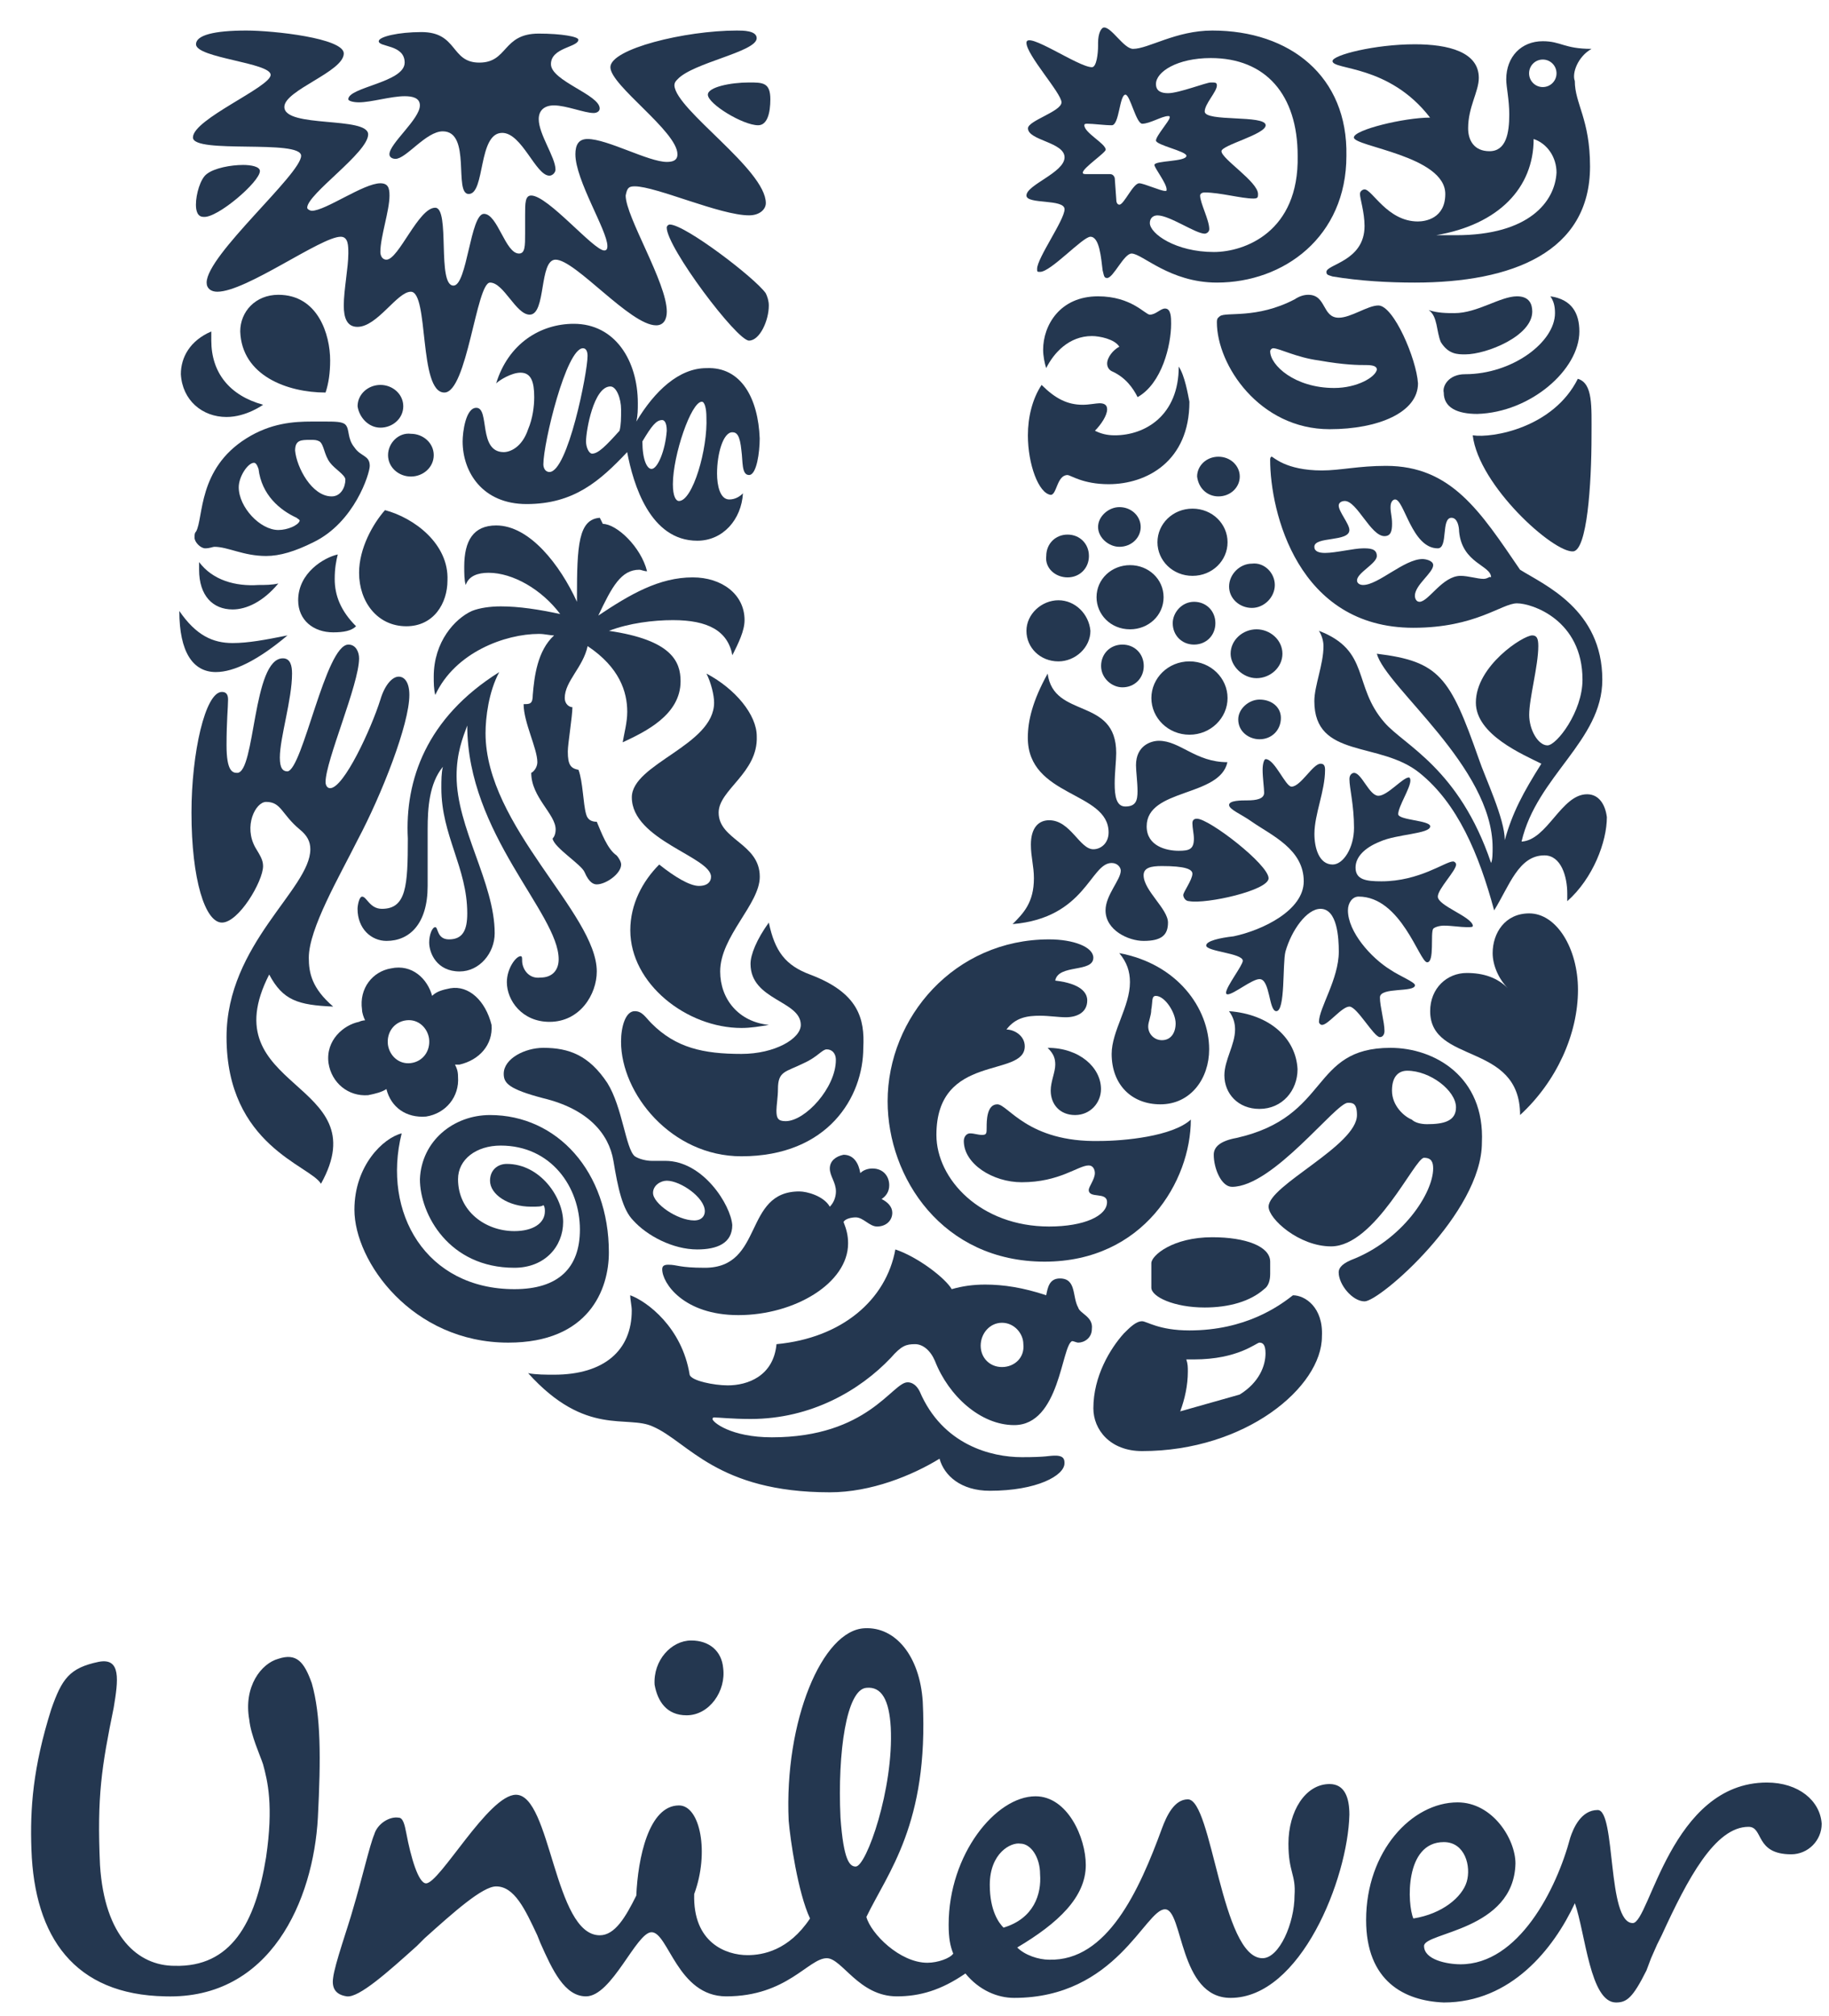 <svg width="49" height="54" viewBox="0 0 49 54" fill="none" xmlns="http://www.w3.org/2000/svg">
<path fill-rule="evenodd" clip-rule="evenodd" d="M47.335 47.745C48.192 47.745 48.764 48.236 48.804 48.849C48.804 49.299 48.437 49.667 47.988 49.667C47.008 49.667 47.253 48.931 46.845 48.931C45.947 48.931 45.212 50.322 44.518 51.836L44.396 52.081L44.233 52.45L44.11 52.777C43.743 53.513 43.58 53.636 43.294 53.636C42.6 53.636 42.477 51.795 42.192 50.977C41.62 52.204 40.477 53.636 38.681 53.636C37.62 53.595 36.599 53.063 36.599 51.427C36.599 49.586 37.824 48.276 39.049 48.276C39.987 48.276 40.6 49.258 40.6 49.913C40.559 51.713 38.151 51.754 38.151 52.122C38.151 52.49 38.763 52.613 39.13 52.613C40.681 52.613 41.702 50.608 42.069 49.218C42.151 48.972 42.355 48.481 42.804 48.481C43.294 48.481 43.049 51.509 43.743 51.509C44.192 51.509 44.763 47.745 47.335 47.745ZM23.17 43.612C23.986 43.572 24.64 44.349 24.721 45.576C24.884 48.849 23.782 50.158 23.211 51.345C23.333 51.795 24.109 52.572 24.844 52.572C25.129 52.572 25.456 52.45 25.538 52.327C25.456 52.122 25.415 51.918 25.415 51.55C25.415 49.667 26.68 48.113 27.742 48.113C28.599 48.113 29.089 49.218 29.089 49.954C29.089 50.813 28.354 51.509 27.252 52.163C27.456 52.368 27.823 52.49 28.109 52.49C29.66 52.531 30.517 50.649 31.13 48.972C31.252 48.645 31.456 48.195 31.824 48.195C32.477 48.195 32.722 52.45 33.824 52.45C34.273 52.45 34.681 51.509 34.681 50.772C34.722 50.199 34.518 50.158 34.518 49.381C34.518 48.522 34.967 47.785 35.62 47.785C36.028 47.785 36.151 48.154 36.151 48.604C36.11 50.322 34.844 53.513 32.967 53.513C31.579 53.513 31.701 51.14 31.211 51.14C30.681 51.14 29.905 53.513 27.17 53.513C26.721 53.513 26.232 53.309 25.864 52.859C25.211 53.309 24.64 53.472 24.027 53.472C23.007 53.472 22.558 52.45 22.15 52.45C21.66 52.45 21.088 53.472 19.456 53.472C18.149 53.472 17.904 51.754 17.456 51.754C17.047 51.754 16.394 53.472 15.7 53.472C15.129 53.472 14.802 52.777 14.476 52.04L14.394 51.836C14.068 51.14 13.782 50.527 13.292 50.527C12.925 50.527 12.149 51.222 11.373 51.918L11.169 52.122C10.394 52.818 9.618 53.513 9.292 53.472C9.006 53.431 8.883 53.268 8.924 52.981C8.965 52.613 9.332 51.59 9.455 51.14C9.7 50.322 9.904 49.422 10.026 49.136C10.108 48.849 10.435 48.645 10.68 48.686C10.802 48.686 10.843 48.89 10.884 49.095C11.006 49.749 11.21 50.445 11.414 50.445C11.782 50.445 13.088 48.072 13.823 48.072C14.761 48.072 14.843 51.836 16.068 51.836C16.476 51.836 16.762 51.345 17.047 50.772C17.088 49.79 17.374 48.358 18.19 48.358C18.762 48.358 19.007 49.627 18.598 50.731C18.558 52.04 19.456 52.368 20.027 52.368C20.435 52.368 21.129 52.245 21.701 51.386C21.374 50.69 21.17 49.258 21.129 48.767C21.007 46.108 22.027 43.653 23.17 43.612ZM7.455 44.431C7.945 44.267 8.149 44.513 8.353 45.085C8.598 45.944 8.598 47.09 8.516 48.686C8.394 50.895 7.251 53.554 4.434 53.472C1.985 53.431 0.924 51.877 0.842 49.545C0.801 48.44 0.883 47.336 1.373 45.781C1.659 44.963 1.863 44.676 2.638 44.513C3.25 44.39 3.169 45.004 3.046 45.74C2.72 47.336 2.597 48.113 2.679 49.954C2.801 51.877 3.699 52.654 4.679 52.654C6.189 52.695 6.843 51.509 7.128 49.749C7.332 48.358 7.169 47.704 7.047 47.254C6.965 47.008 6.72 46.476 6.679 46.067C6.516 45.167 7.006 44.553 7.455 44.431ZM27.334 49.381C27.089 49.34 26.517 49.627 26.517 50.486C26.517 51.181 26.762 51.509 26.885 51.631C27.701 51.386 27.905 50.731 27.864 50.199C27.864 49.749 27.619 49.381 27.334 49.381ZM38.681 49.34C37.62 49.34 37.702 51.018 37.865 51.386C38.641 51.263 39.171 50.813 39.294 50.404C39.416 49.995 39.253 49.34 38.681 49.34ZM23.211 45.208C22.68 45.249 22.435 46.926 22.517 48.686C22.599 49.831 22.762 49.995 22.925 49.995C23.211 49.995 23.946 47.908 23.864 46.272C23.823 45.535 23.619 45.167 23.211 45.208ZM18.517 43.94C19.007 43.94 19.333 44.226 19.374 44.676C19.456 45.29 19.007 45.944 18.394 45.944C17.864 45.944 17.619 45.576 17.537 45.126C17.496 44.472 17.986 43.94 18.517 43.94Z" fill="#243750"/>
<path fill-rule="evenodd" clip-rule="evenodd" d="M28.885 35.021C28.722 34.734 28.844 34.243 28.395 34.243C28.11 34.243 28.069 34.489 28.028 34.693C27.416 34.489 26.885 34.407 26.395 34.407C26.069 34.407 25.783 34.448 25.497 34.53C25.334 34.243 24.599 33.671 23.987 33.466C23.742 34.816 22.558 35.839 20.803 36.003C20.721 36.862 20.027 37.107 19.497 37.107C19.129 37.107 18.517 36.984 18.476 36.821C18.272 35.553 17.333 34.857 16.884 34.693C16.884 34.816 16.925 34.98 16.925 35.102C16.925 36.166 16.19 36.821 14.843 36.821C14.639 36.821 14.354 36.821 14.149 36.78C15.7 38.498 16.803 37.885 17.497 38.212C18.435 38.621 19.211 39.971 22.232 39.971C23.334 39.971 24.436 39.521 25.171 39.071C25.293 39.521 25.742 39.93 26.517 39.93C27.783 39.93 28.518 39.521 28.518 39.194C28.518 39.112 28.518 38.989 28.273 38.989C28.069 38.989 28.069 39.03 27.375 39.03C26.558 39.03 25.252 38.703 24.64 37.271C24.517 37.025 24.354 37.025 24.313 37.025C23.905 37.025 23.252 38.498 20.68 38.498C19.578 38.498 19.088 38.089 19.088 38.007C19.088 38.007 19.088 37.966 19.129 37.966C19.252 37.966 19.619 38.007 20.109 38.007C21.742 38.007 23.048 37.23 23.864 36.371C24.15 36.044 24.273 36.003 24.517 36.003C24.721 36.003 24.926 36.166 25.048 36.453C25.415 37.394 26.273 38.171 27.171 38.171C28.395 38.171 28.436 36.044 28.722 35.921C28.763 35.921 28.844 35.962 28.885 35.962C29.048 35.962 29.252 35.839 29.252 35.593C29.293 35.266 28.926 35.184 28.885 35.021ZM26.844 36.616C26.517 36.616 26.273 36.371 26.273 36.044C26.273 35.716 26.517 35.43 26.844 35.43C27.171 35.43 27.416 35.716 27.416 36.003C27.456 36.371 27.171 36.616 26.844 36.616Z" fill="#243750"/>
<path fill-rule="evenodd" clip-rule="evenodd" d="M22.599 30.93C22.884 30.93 23.007 31.175 23.048 31.421C23.129 31.339 23.252 31.298 23.374 31.298C23.66 31.298 23.823 31.502 23.823 31.748C23.823 31.912 23.742 32.034 23.619 32.116C23.782 32.198 23.905 32.321 23.905 32.484C23.905 32.689 23.742 32.852 23.497 32.852C23.293 32.852 23.129 32.607 22.925 32.607C22.803 32.607 22.64 32.648 22.599 32.73C22.68 32.934 22.721 33.098 22.721 33.303C22.721 34.366 21.293 35.225 19.782 35.225C18.313 35.225 17.741 34.366 17.741 33.998C17.741 33.916 17.782 33.875 17.904 33.875C18.149 33.875 18.19 33.957 18.884 33.957C20.476 33.957 19.905 31.912 21.415 31.912C21.619 31.912 22.068 32.034 22.231 32.321C22.354 32.198 22.395 32.034 22.395 31.912C22.395 31.666 22.231 31.502 22.231 31.298C22.231 31.093 22.395 30.971 22.599 30.93Z" fill="#243750"/>
<path fill-rule="evenodd" clip-rule="evenodd" d="M13.128 29.866C14.924 29.866 16.312 31.38 16.312 33.548C16.312 34.53 15.781 35.962 13.618 35.962C11.046 35.962 9.495 33.793 9.495 32.402C9.495 31.216 10.271 30.479 10.761 30.357C10.23 32.484 11.414 34.53 13.781 34.53C14.965 34.53 15.536 33.957 15.536 32.934C15.536 31.789 14.761 30.684 13.414 30.684C12.761 30.684 12.271 31.052 12.271 31.584C12.271 32.443 13.005 32.975 13.781 32.975C14.271 32.975 14.598 32.77 14.598 32.443C14.598 32.402 14.598 32.321 14.557 32.279C14.516 32.321 14.393 32.321 14.23 32.321C13.618 32.321 13.128 31.993 13.128 31.625C13.128 31.339 13.332 31.175 13.577 31.175C14.475 31.175 15.087 32.075 15.087 32.73C15.087 33.384 14.598 33.957 13.781 33.957C12.026 33.957 11.25 32.525 11.25 31.584C11.291 30.561 12.148 29.866 13.128 29.866Z" fill="#243750"/>
<path fill-rule="evenodd" clip-rule="evenodd" d="M34.639 34.694C34.272 34.98 33.374 35.635 31.864 35.635C31.047 35.635 30.721 35.389 30.598 35.389C30.435 35.389 30.272 35.553 30.108 35.716C29.741 36.125 29.292 36.862 29.292 37.721C29.292 38.294 29.741 38.867 30.598 38.867C33.374 38.867 35.415 37.148 35.415 35.798C35.456 35.021 34.966 34.694 34.639 34.694ZM33.211 37.353L31.619 37.803C31.741 37.475 31.823 37.107 31.823 36.739C31.823 36.616 31.823 36.535 31.782 36.412H31.986C33.17 36.412 33.66 35.962 33.741 35.962C33.823 35.962 33.904 36.003 33.904 36.248C33.904 36.575 33.741 37.026 33.211 37.353Z" fill="#243750"/>
<path fill-rule="evenodd" clip-rule="evenodd" d="M32.273 35.021C32.926 35.021 33.498 34.857 33.865 34.53C33.988 34.448 34.029 34.285 34.029 34.121V33.794C34.029 33.385 33.376 33.139 32.477 33.139C31.416 33.139 30.845 33.63 30.845 33.834V34.489C30.845 34.735 31.457 35.021 32.273 35.021Z" fill="#243750"/>
<path fill-rule="evenodd" clip-rule="evenodd" d="M37.252 28.066C35.088 28.066 35.66 29.907 33.129 30.479C32.68 30.561 32.517 30.725 32.517 30.93C32.517 31.298 32.721 31.789 33.006 31.789C34.108 31.789 35.782 29.538 36.109 29.538C36.231 29.538 36.354 29.538 36.354 29.866C36.354 30.684 33.986 31.748 33.986 32.321C33.986 32.648 34.803 33.384 35.66 33.384C36.843 33.384 37.905 31.011 38.15 31.011C38.354 31.011 38.395 31.134 38.395 31.298C38.395 31.952 37.578 33.221 36.19 33.752C35.905 33.875 35.864 33.998 35.864 34.08C35.864 34.407 36.231 34.857 36.558 34.857C36.966 34.857 39.701 32.484 39.701 30.602C39.782 28.843 38.435 28.066 37.252 28.066ZM38.231 30.111C38.068 30.111 37.905 30.07 37.823 29.988C37.619 29.907 37.292 29.62 37.292 29.211C37.292 28.802 37.496 28.679 37.701 28.679C38.313 28.679 39.007 29.211 39.007 29.661C39.007 30.029 38.68 30.111 38.231 30.111Z" fill="#243750"/>
<path fill-rule="evenodd" clip-rule="evenodd" d="M17.822 31.093H17.455C17.332 31.093 17.128 31.052 17.006 30.97C16.761 30.766 16.679 29.661 16.271 29.007C15.781 28.27 15.25 28.066 14.556 28.066C14.067 28.066 13.495 28.352 13.495 28.761C13.495 29.007 13.618 29.17 14.556 29.416C15.74 29.702 16.312 30.357 16.434 31.093C16.556 31.83 16.679 32.402 16.965 32.689C17.332 33.098 18.026 33.466 18.679 33.466C19.21 33.466 19.618 33.302 19.618 32.812C19.577 32.28 18.842 31.093 17.822 31.093ZM18.598 32.689C18.148 32.689 17.495 32.239 17.495 31.952C17.495 31.748 17.7 31.625 17.863 31.625C18.23 31.625 18.883 32.075 18.883 32.443C18.883 32.566 18.802 32.689 18.598 32.689Z" fill="#243750"/>
<path fill-rule="evenodd" clip-rule="evenodd" d="M26.719 29.579C26.433 29.579 26.433 30.029 26.433 30.193C26.433 30.357 26.433 30.398 26.311 30.398C26.189 30.398 26.107 30.357 25.985 30.357C25.903 30.357 25.821 30.439 25.821 30.561C25.821 31.175 26.597 31.666 27.372 31.666C28.393 31.666 28.883 31.216 29.168 31.216C29.291 31.216 29.332 31.339 29.332 31.421C29.332 31.584 29.168 31.789 29.168 31.87C29.168 32.116 29.658 31.911 29.658 32.198C29.658 32.566 29.046 32.852 28.107 32.852C26.27 32.852 25.087 31.584 25.087 30.398C25.087 28.188 27.454 28.884 27.454 28.025C27.454 27.738 27.168 27.575 26.964 27.575C27.209 27.247 27.536 27.206 27.862 27.206C28.107 27.206 28.352 27.247 28.556 27.247C28.842 27.247 29.128 27.125 29.128 26.797C29.128 26.593 28.964 26.347 28.27 26.265C28.352 25.816 29.291 26.061 29.291 25.652C29.291 25.365 28.76 25.161 28.107 25.161C25.576 25.161 23.78 27.247 23.78 29.498C23.78 31.543 25.25 33.793 27.985 33.793C30.638 33.793 31.903 31.625 31.903 29.988C31.413 30.439 30.107 30.561 29.454 30.561C27.536 30.602 27.005 29.579 26.719 29.579Z" fill="#243750"/>
<path fill-rule="evenodd" clip-rule="evenodd" d="M28.802 29.866C29.21 29.866 29.496 29.539 29.496 29.17C29.496 28.598 28.925 28.066 28.067 28.066C28.231 28.229 28.271 28.352 28.271 28.516C28.271 28.72 28.149 28.966 28.149 29.211C28.149 29.579 28.394 29.866 28.802 29.866ZM32.925 27.084C33.047 27.247 33.088 27.411 33.088 27.575C33.088 27.984 32.802 28.393 32.802 28.802C32.802 29.293 33.17 29.702 33.741 29.702C34.353 29.702 34.762 29.211 34.762 28.639C34.721 27.82 34.027 27.166 32.925 27.084ZM29.986 25.529C30.19 25.775 30.272 26.02 30.272 26.307C30.272 26.961 29.782 27.616 29.782 28.229C29.782 29.048 30.312 29.579 31.088 29.579C31.904 29.579 32.394 28.884 32.394 28.107C32.394 27.002 31.537 25.816 29.986 25.529ZM31.129 27.861C30.925 27.861 30.761 27.698 30.761 27.493C30.761 27.37 30.843 27.207 30.843 27.043C30.884 26.838 30.843 26.675 30.965 26.675C31.21 26.675 31.496 27.125 31.496 27.411C31.496 27.657 31.374 27.861 31.129 27.861Z" fill="#243750"/>
<path fill-rule="evenodd" clip-rule="evenodd" d="M21.699 26.102C21.046 25.857 20.76 25.488 20.597 24.711C20.271 25.161 20.107 25.57 20.107 25.816C20.107 26.797 21.454 26.797 21.454 27.452C21.454 27.82 20.76 28.229 19.862 28.229C18.842 28.229 18.107 28.066 17.454 27.411C17.291 27.248 17.209 27.084 17.005 27.084C16.76 27.084 16.638 27.493 16.638 27.902C16.638 29.293 17.985 30.971 19.862 30.971C22.189 30.971 23.128 29.375 23.128 28.066C23.169 27.288 23.005 26.593 21.699 26.102ZM21.046 30.03C20.842 30.03 20.801 29.948 20.801 29.743C20.801 29.62 20.842 29.375 20.842 29.17C20.842 28.68 21.046 28.72 21.536 28.475C21.903 28.311 22.026 28.107 22.148 28.107C22.271 28.107 22.393 28.189 22.393 28.393C22.393 29.13 21.577 30.03 21.046 30.03Z" fill="#243750"/>
<path fill-rule="evenodd" clip-rule="evenodd" d="M18.723 23.729C18.478 23.729 18.07 23.484 17.661 23.156C17.212 23.606 16.886 24.22 16.886 24.916C16.886 26.348 18.396 27.534 19.866 27.534C20.11 27.534 20.355 27.493 20.6 27.452C19.784 27.37 19.294 26.757 19.294 26.02C19.294 25.079 20.355 24.22 20.355 23.484C20.355 22.584 19.253 22.502 19.253 21.765C19.253 21.152 20.314 20.702 20.274 19.72C20.274 19.147 19.702 18.451 18.927 18.042C19.049 18.288 19.131 18.615 19.131 18.82C19.131 19.965 16.927 20.456 16.927 21.356C16.927 22.502 19.049 22.952 19.049 23.484C19.049 23.606 18.968 23.729 18.723 23.729Z" fill="#243750"/>
<path fill-rule="evenodd" clip-rule="evenodd" d="M40.969 24.465C41.703 24.465 42.275 25.406 42.275 26.511C42.275 27.697 41.703 28.966 40.724 29.866C40.724 27.902 38.315 28.516 38.315 27.084C38.315 26.47 38.764 26.061 39.295 26.061C39.744 26.061 40.111 26.184 40.397 26.47C40.152 26.225 39.989 25.856 39.989 25.529C39.989 24.997 40.316 24.465 40.969 24.465Z" fill="#243750"/>
<path fill-rule="evenodd" clip-rule="evenodd" d="M12.066 26.47C11.862 26.511 11.699 26.552 11.577 26.674C11.454 26.224 11.046 25.815 10.475 25.938C9.985 26.02 9.617 26.47 9.699 27.043C9.699 27.125 9.74 27.247 9.781 27.329C9.781 27.329 9.699 27.329 9.617 27.37C9.209 27.452 8.719 27.861 8.801 28.475C8.883 29.006 9.332 29.375 9.862 29.334C10.066 29.293 10.23 29.252 10.352 29.17C10.475 29.661 10.883 29.948 11.413 29.907C11.944 29.825 12.311 29.375 12.271 28.843C12.271 28.679 12.23 28.597 12.189 28.515H12.311C12.842 28.393 13.209 27.984 13.169 27.452C13.005 26.797 12.556 26.388 12.066 26.47ZM11.005 28.475C10.679 28.515 10.434 28.27 10.393 27.984C10.352 27.656 10.556 27.37 10.883 27.329C11.209 27.288 11.454 27.534 11.495 27.82C11.536 28.147 11.332 28.434 11.005 28.475Z" fill="#243750"/>
<path fill-rule="evenodd" clip-rule="evenodd" d="M38.52 24.015C38.52 23.811 39.01 23.32 39.01 23.156C39.01 23.115 38.969 23.074 38.928 23.074C38.724 23.074 38.03 23.606 37.01 23.606C36.601 23.606 36.316 23.565 36.316 23.238C36.316 22.952 36.561 22.706 36.969 22.543C37.418 22.338 38.316 22.338 38.316 22.133C38.316 21.97 37.459 21.97 37.459 21.806C37.459 21.602 37.785 21.111 37.785 20.906C37.785 20.906 37.785 20.824 37.744 20.824C37.581 20.824 37.173 21.315 36.928 21.315C36.683 21.315 36.479 20.701 36.275 20.701C36.234 20.701 36.152 20.742 36.152 20.865C36.152 21.111 36.275 21.561 36.275 22.174C36.275 22.706 35.989 23.156 35.703 23.156C35.336 23.156 35.214 22.706 35.214 22.338C35.214 21.806 35.499 21.192 35.499 20.62C35.499 20.497 35.459 20.456 35.377 20.456C35.173 20.456 34.846 21.07 34.601 21.07C34.438 21.07 34.152 20.333 33.907 20.333C33.867 20.333 33.826 20.456 33.826 20.62C33.826 20.824 33.867 21.111 33.867 21.233C33.867 21.397 33.663 21.438 33.417 21.438C33.254 21.438 32.928 21.438 32.928 21.561C32.928 21.683 33.254 21.806 33.54 22.011C34.071 22.379 34.928 22.747 34.928 23.606C34.928 24.384 33.826 24.915 33.05 25.079C32.683 25.12 32.315 25.202 32.315 25.325C32.315 25.488 33.295 25.529 33.295 25.734C33.295 25.856 32.846 26.429 32.846 26.593C32.846 26.634 32.887 26.634 32.887 26.634C33.05 26.634 33.54 26.225 33.744 26.225C34.03 26.225 33.989 27.084 34.193 27.084C34.438 27.084 34.356 25.816 34.438 25.488C34.601 24.915 35.01 24.343 35.377 24.343C35.826 24.343 35.867 25.12 35.867 25.488C35.867 26.225 35.336 27.002 35.336 27.37C35.336 27.411 35.377 27.452 35.418 27.452C35.581 27.452 35.948 26.961 36.152 26.961C36.356 26.961 36.806 27.779 36.969 27.779C37.05 27.779 37.091 27.697 37.091 27.616C37.091 27.37 36.969 26.961 36.969 26.716C36.969 26.429 37.908 26.593 37.908 26.388C37.908 26.306 37.499 26.143 37.255 25.979C36.724 25.652 36.112 24.956 36.112 24.384C36.112 24.179 36.234 24.015 36.397 24.015C37.54 24.015 38.03 25.775 38.234 25.775C38.438 25.775 38.316 24.997 38.397 24.875C38.438 24.834 38.561 24.793 38.683 24.793C38.887 24.793 39.132 24.834 39.295 24.834C39.418 24.834 39.459 24.834 39.459 24.793C39.418 24.547 38.52 24.261 38.52 24.015Z" fill="#243750"/>
<path fill-rule="evenodd" clip-rule="evenodd" d="M33.986 23.524C33.986 23.156 32.394 21.929 32.067 21.929C31.985 21.929 31.945 21.97 31.945 22.052C31.945 22.174 31.985 22.338 31.985 22.461C31.985 22.747 31.863 22.788 31.577 22.788C31.251 22.788 30.72 22.665 30.72 22.134C30.72 21.111 32.679 21.356 32.883 20.415C32.026 20.415 31.618 19.842 31.047 19.842C30.842 19.842 30.434 19.965 30.434 20.497C30.434 20.661 30.475 20.947 30.475 21.192C30.475 21.438 30.434 21.602 30.148 21.602C29.904 21.602 29.863 21.315 29.863 20.988C29.863 20.701 29.904 20.374 29.904 20.17C29.904 18.656 28.23 19.27 28.067 18.042C27.659 18.779 27.536 19.311 27.536 19.761C27.536 21.356 29.7 21.192 29.7 22.297C29.7 22.584 29.495 22.747 29.291 22.747C28.924 22.747 28.679 21.97 28.108 21.97C27.822 21.97 27.618 22.174 27.618 22.624C27.618 22.952 27.699 23.197 27.699 23.524C27.699 24.179 27.414 24.465 27.128 24.752C29.087 24.588 29.21 23.115 29.781 23.115C29.944 23.115 30.026 23.238 30.026 23.32C30.026 23.565 29.618 23.974 29.618 24.384C29.618 24.916 30.23 25.202 30.638 25.202C31.128 25.202 31.291 25.038 31.291 24.711C31.291 24.343 30.638 23.852 30.638 23.443C30.638 23.238 30.842 23.197 31.128 23.197C31.741 23.197 31.945 23.279 31.945 23.402C31.945 23.565 31.7 23.893 31.7 23.974C31.7 24.015 31.741 24.138 31.863 24.138C32.312 24.22 33.986 23.852 33.986 23.524Z" fill="#243750"/>
<path fill-rule="evenodd" clip-rule="evenodd" d="M13.375 18.002C13.089 18.533 13.008 19.229 13.008 19.638C13.008 22.134 15.988 24.466 15.988 26.02C15.988 26.634 15.539 27.37 14.722 27.37C13.988 27.37 13.579 26.798 13.579 26.307C13.579 25.938 13.824 25.611 13.947 25.611C13.988 25.611 13.988 25.652 13.988 25.734C13.988 25.938 14.151 26.225 14.477 26.184C14.804 26.184 14.967 25.979 14.967 25.693C14.967 24.466 12.518 22.338 12.518 19.433C12.396 19.761 12.232 20.17 12.232 20.784C12.232 22.174 13.253 23.647 13.253 24.997C13.253 25.529 12.845 26.02 12.314 26.02C11.702 26.02 11.498 25.529 11.498 25.243C11.498 25.038 11.579 24.834 11.661 24.834C11.742 24.834 11.702 25.161 12.028 25.161C12.396 25.161 12.518 24.916 12.518 24.466C12.518 23.238 11.824 22.379 11.824 21.111C11.824 20.906 11.824 20.702 11.865 20.538C11.498 20.988 11.457 21.643 11.457 22.215V23.729C11.457 24.752 10.967 25.202 10.355 25.202C9.946 25.202 9.579 24.875 9.579 24.343C9.579 24.261 9.62 24.016 9.702 24.016C9.824 24.016 9.906 24.343 10.232 24.343C10.885 24.343 10.926 23.729 10.926 22.461C10.845 20.906 11.416 19.229 13.375 18.002Z" fill="#243750"/>
<path fill-rule="evenodd" clip-rule="evenodd" d="M9.334 17.265C9.538 17.265 9.62 17.47 9.62 17.633C9.62 18.329 8.722 20.374 8.722 20.947C8.722 21.029 8.763 21.111 8.844 21.111C9.212 21.111 9.947 19.515 10.191 18.738C10.314 18.329 10.518 18.124 10.681 18.124C10.845 18.124 10.967 18.288 10.967 18.615C10.967 19.392 10.232 21.274 9.579 22.502C9.089 23.483 8.273 24.875 8.273 25.652C8.273 26.061 8.355 26.47 8.926 26.961C7.987 26.92 7.579 26.797 7.212 26.102C5.62 29.211 10.151 28.925 8.599 31.707C8.314 31.216 6.069 30.684 6.069 27.779C6.069 25.284 8.314 23.811 8.314 22.747C8.314 22.543 8.232 22.379 8.028 22.215C7.538 21.806 7.538 21.479 7.13 21.479C6.844 21.479 6.518 22.133 6.844 22.706C6.967 22.911 7.048 23.034 7.048 23.197C7.048 23.606 6.395 24.711 5.946 24.711C5.497 24.711 5.13 23.565 5.13 21.765C5.13 20.17 5.497 18.533 5.946 18.533C6.069 18.533 6.11 18.615 6.11 18.738C6.11 18.942 6.069 19.311 6.069 19.965C6.069 20.661 6.232 20.701 6.354 20.701C6.844 20.701 6.763 17.633 7.579 17.633C7.783 17.633 7.824 17.838 7.824 18.042C7.824 18.738 7.497 19.761 7.497 20.292C7.497 20.579 7.579 20.661 7.701 20.661C8.11 20.62 8.722 17.265 9.334 17.265Z" fill="#243750"/>
<path fill-rule="evenodd" clip-rule="evenodd" d="M42.519 21.274C41.825 21.274 41.457 22.502 40.763 22.542C41.172 20.783 42.927 19.842 42.927 18.206C42.927 16.324 41.376 15.669 40.723 15.26C39.661 13.705 38.886 12.478 37.131 12.478C36.396 12.478 35.906 12.601 35.416 12.601C34.437 12.601 34.11 12.232 34.069 12.232C34.069 12.232 34.028 12.232 34.028 12.314C34.028 13.705 34.763 16.815 37.865 16.815C39.539 16.815 40.233 16.16 40.641 16.16C41.049 16.16 42.396 16.61 42.396 18.206C42.396 19.065 41.702 19.965 41.457 19.965C41.212 19.965 40.968 19.556 40.968 19.147C40.968 18.697 41.212 17.837 41.212 17.306C41.212 17.101 41.172 17.019 41.049 17.019C40.804 17.019 39.539 17.837 39.539 18.819C39.539 19.679 40.804 20.21 41.294 20.456C40.804 21.233 40.519 21.765 40.314 22.502C40.314 21.929 39.784 20.824 39.62 20.333C38.845 18.124 38.559 17.715 36.886 17.51C37.131 18.41 39.988 20.538 39.988 22.706C39.988 22.829 39.988 23.033 39.947 23.115C39.09 20.579 37.62 19.965 37.09 19.351C36.233 18.369 36.722 17.428 35.334 16.896C35.416 17.019 35.457 17.183 35.457 17.306C35.457 17.797 35.212 18.369 35.212 18.779C35.212 20.333 36.967 19.842 38.029 20.701C39.049 21.52 39.62 22.87 40.029 24.384C40.437 23.729 40.682 22.911 41.376 22.911C41.825 22.911 41.988 23.483 41.988 23.933V24.138C42.682 23.524 43.049 22.542 43.049 21.888C43.008 21.561 42.845 21.274 42.519 21.274ZM39.743 15.505C39.58 15.505 39.335 15.424 39.131 15.424C38.641 15.424 38.273 16.119 38.029 16.119C37.947 16.119 37.906 16.037 37.906 15.956C37.906 15.669 38.396 15.342 38.396 15.137C38.396 15.015 38.192 14.974 38.11 14.974C37.62 14.974 36.926 15.669 36.518 15.669C36.437 15.669 36.355 15.628 36.355 15.546C36.355 15.342 36.886 15.096 36.886 14.892C36.886 14.687 36.681 14.687 36.518 14.687C36.273 14.687 35.783 14.81 35.498 14.81C35.334 14.81 35.212 14.769 35.212 14.646C35.212 14.36 36.151 14.524 36.151 14.196C36.151 14.033 35.865 13.705 35.865 13.542C35.865 13.46 35.947 13.419 36.028 13.419C36.355 13.419 36.722 14.36 37.09 14.36C37.253 14.36 37.294 14.237 37.294 14.033C37.294 13.828 37.253 13.746 37.253 13.583C37.253 13.419 37.335 13.378 37.376 13.378C37.62 13.378 37.825 14.687 38.518 14.687C38.804 14.687 38.6 13.869 38.886 13.869C39.049 13.869 39.09 14.114 39.09 14.237C39.172 15.096 39.947 15.137 39.947 15.465C39.906 15.424 39.865 15.505 39.743 15.505Z" fill="#243750"/>
<path fill-rule="evenodd" clip-rule="evenodd" d="M29.989 13.583C30.316 13.583 30.56 13.828 30.56 14.115C30.56 14.401 30.316 14.646 29.989 14.646C29.703 14.646 29.418 14.401 29.418 14.115C29.418 13.828 29.703 13.583 29.989 13.583ZM33.744 18.738C33.459 18.738 33.173 18.983 33.173 19.27C33.173 19.597 33.459 19.801 33.744 19.801C34.071 19.801 34.316 19.556 34.316 19.229C34.316 18.942 34.071 18.738 33.744 18.738ZM31.867 17.715C31.295 17.715 30.846 18.165 30.846 18.697C30.846 19.229 31.295 19.679 31.867 19.679C32.438 19.679 32.887 19.229 32.887 18.697C32.887 18.165 32.438 17.715 31.867 17.715ZM30.071 17.265C29.744 17.265 29.499 17.51 29.499 17.838C29.499 18.165 29.785 18.41 30.071 18.41C30.397 18.41 30.642 18.165 30.642 17.838C30.642 17.51 30.397 17.265 30.071 17.265ZM33.663 18.165C34.03 18.165 34.357 17.878 34.357 17.51C34.357 17.142 34.03 16.856 33.663 16.856C33.295 16.856 32.969 17.142 32.969 17.51C32.969 17.838 33.295 18.165 33.663 18.165ZM28.356 16.078C27.907 16.078 27.499 16.447 27.499 16.897C27.499 17.347 27.866 17.715 28.356 17.715C28.805 17.715 29.213 17.347 29.213 16.897C29.173 16.447 28.805 16.078 28.356 16.078ZM31.418 16.692C31.418 17.019 31.663 17.265 31.989 17.265C32.316 17.265 32.561 17.019 32.561 16.692C32.561 16.365 32.316 16.119 31.989 16.119C31.663 16.119 31.418 16.406 31.418 16.692ZM30.275 16.856C30.765 16.856 31.173 16.488 31.173 15.997C31.173 15.506 30.765 15.137 30.275 15.137C29.785 15.137 29.377 15.506 29.377 15.997C29.377 16.447 29.744 16.856 30.275 16.856ZM33.54 16.283C33.867 16.283 34.153 15.997 34.153 15.669C34.153 15.342 33.867 15.056 33.54 15.097C33.214 15.097 32.928 15.383 32.928 15.71C32.928 16.038 33.214 16.283 33.54 16.283ZM28.601 15.465C28.928 15.465 29.173 15.219 29.173 14.892C29.173 14.565 28.928 14.319 28.601 14.319C28.275 14.319 28.03 14.565 28.03 14.892C27.989 15.219 28.275 15.465 28.601 15.465ZM31.948 15.424C32.479 15.424 32.887 15.015 32.887 14.524C32.887 14.033 32.479 13.624 31.948 13.624C31.418 13.624 31.009 14.033 31.009 14.524C31.009 15.015 31.418 15.424 31.948 15.424ZM32.642 13.296C32.969 13.296 33.214 13.051 33.214 12.764C33.214 12.478 32.969 12.233 32.642 12.233C32.316 12.233 32.071 12.478 32.071 12.764C32.112 13.092 32.356 13.296 32.642 13.296Z" fill="#243750"/>
<path fill-rule="evenodd" clip-rule="evenodd" d="M16.151 14.033C16.518 14.033 17.172 14.646 17.335 15.301C17.253 15.301 17.172 15.26 17.131 15.26C16.641 15.26 16.396 15.71 16.029 16.488C16.886 15.915 17.661 15.465 18.559 15.465C19.335 15.465 19.947 15.915 19.947 16.61C19.947 16.897 19.784 17.224 19.621 17.551C19.498 16.897 18.968 16.61 18.029 16.61C17.498 16.61 16.845 16.692 16.314 16.897C17.988 17.142 18.233 17.715 18.233 18.247C18.233 19.147 17.294 19.597 16.682 19.883C16.723 19.638 16.804 19.351 16.804 19.065C16.804 18.533 16.6 17.878 15.743 17.306C15.62 17.878 15.13 18.247 15.13 18.697C15.13 18.86 15.253 18.942 15.335 18.942C15.335 19.188 15.212 19.924 15.212 20.129C15.212 20.497 15.294 20.579 15.498 20.62C15.62 20.947 15.62 21.52 15.702 21.806C15.743 21.97 15.865 22.011 15.988 22.011C16.11 22.297 16.273 22.747 16.518 22.911C16.559 22.952 16.641 23.074 16.641 23.156C16.641 23.402 16.233 23.688 15.988 23.688C15.906 23.688 15.784 23.647 15.661 23.361C15.579 23.156 14.845 22.706 14.804 22.461C14.845 22.42 14.886 22.338 14.886 22.215C14.886 21.806 14.232 21.356 14.232 20.701C14.314 20.661 14.396 20.538 14.396 20.415C14.396 20.047 14.028 19.351 14.028 18.86C14.192 18.86 14.273 18.86 14.273 18.615C14.314 18.124 14.396 17.428 14.845 17.019C14.722 17.019 14.6 16.979 14.437 16.979C13.539 16.979 12.192 17.469 11.661 18.615C11.62 18.451 11.62 18.288 11.62 18.124C11.62 17.183 12.192 16.569 12.641 16.365C12.845 16.283 13.13 16.242 13.416 16.242C13.906 16.242 14.437 16.324 15.008 16.447C14.518 15.792 13.743 15.342 13.09 15.342C12.804 15.342 12.559 15.424 12.477 15.669C12.437 15.546 12.437 15.342 12.437 15.178C12.437 14.483 12.681 14.074 13.294 14.074C14.192 14.074 15.008 15.137 15.457 16.119V15.997C15.457 14.606 15.498 13.91 16.069 13.869L16.151 14.033Z" fill="#243750"/>
<path fill-rule="evenodd" clip-rule="evenodd" d="M4.804 16.365C4.804 17.469 5.171 18.001 5.783 18.001C6.273 18.001 6.926 17.674 7.702 17.019C7.09 17.142 6.641 17.224 6.232 17.224C5.702 17.224 5.253 17.019 4.804 16.365ZM9.049 14.851C8.682 14.933 7.988 15.342 7.988 16.078C7.988 16.61 8.396 16.937 8.926 16.937C9.212 16.937 9.416 16.896 9.539 16.774C9.131 16.365 8.967 15.956 8.967 15.505C8.967 15.219 9.008 15.014 9.049 14.851ZM10.314 13.664C9.988 14.033 9.62 14.687 9.62 15.342C9.62 16.119 10.11 16.774 10.886 16.774C11.62 16.774 11.988 16.16 11.988 15.546C12.029 14.564 11.09 13.869 10.314 13.664ZM5.334 15.055V15.26C5.334 15.956 5.702 16.324 6.232 16.324C6.6 16.324 7.049 16.119 7.457 15.628C7.294 15.669 7.09 15.669 6.926 15.669C6.314 15.71 5.702 15.546 5.334 15.055ZM8.355 11.291C7.865 11.291 7.253 11.332 6.6 11.742C5.294 12.56 5.457 13.869 5.253 14.237C5.212 14.278 5.212 14.319 5.212 14.401C5.212 14.524 5.375 14.687 5.498 14.687C5.62 14.687 5.702 14.646 5.743 14.646C6.11 14.646 6.518 14.892 7.13 14.892C7.498 14.892 7.906 14.769 8.396 14.524C9.498 13.992 9.906 12.682 9.906 12.478C9.906 12.191 9.661 12.232 9.498 11.987C9.294 11.742 9.375 11.496 9.253 11.373C9.171 11.291 8.967 11.291 8.682 11.291H8.355ZM7.457 14.196C6.967 14.196 6.396 13.582 6.396 13.051C6.396 12.764 6.641 12.396 6.804 12.396C6.845 12.396 6.885 12.437 6.926 12.56C7.008 13.255 7.498 13.664 7.947 13.869C7.988 13.91 8.028 13.91 8.028 13.951C7.988 14.073 7.702 14.196 7.457 14.196ZM9.253 12.846C9.253 13.051 9.131 13.296 8.886 13.296C8.355 13.296 7.947 12.519 7.906 12.069C7.906 11.782 8.069 11.782 8.314 11.782C8.437 11.782 8.477 11.782 8.559 11.823C8.682 11.905 8.682 12.191 8.845 12.396C8.967 12.56 9.253 12.723 9.253 12.846ZM10.396 12.191C10.396 12.519 10.682 12.764 11.008 12.764C11.335 12.764 11.62 12.519 11.62 12.191C11.62 11.864 11.335 11.619 11.008 11.619C10.682 11.578 10.396 11.864 10.396 12.191ZM10.192 11.455C10.518 11.455 10.804 11.21 10.804 10.882C10.804 10.555 10.518 10.31 10.192 10.31C9.865 10.31 9.58 10.555 9.58 10.882C9.62 11.169 9.865 11.455 10.192 11.455ZM6.069 11.169C6.6 11.169 7.049 10.841 7.049 10.841C6.151 10.596 5.661 9.982 5.661 9.123V8.878C5.089 9.123 4.845 9.573 4.845 10.023C4.885 10.719 5.416 11.169 6.069 11.169ZM8.722 10.514C8.804 10.269 8.845 9.982 8.845 9.655C8.845 8.959 8.518 7.896 7.457 7.896C6.845 7.896 6.436 8.346 6.436 8.878C6.477 10.064 7.702 10.514 8.722 10.514Z" fill="#243750"/>
<path fill-rule="evenodd" clip-rule="evenodd" d="M42.271 10.146C41.618 11.455 39.985 11.742 39.455 11.66C39.618 13.01 41.618 14.81 42.148 14.769C42.516 14.728 42.638 13.01 42.638 11.66C42.638 10.883 42.679 10.269 42.271 10.146ZM42.312 8.878C42.312 8.387 42.108 8.019 41.536 7.937C41.618 8.06 41.659 8.182 41.659 8.387C41.659 9.164 40.516 10.023 39.25 10.023C38.801 10.023 38.638 10.351 38.679 10.514C38.679 10.923 39.046 11.087 39.577 11.087C41.006 11.046 42.312 9.901 42.312 8.878Z" fill="#243750"/>
<path fill-rule="evenodd" clip-rule="evenodd" d="M39.254 9.492C39.825 9.492 41.05 9.001 41.05 8.346C41.05 8.141 40.968 7.937 40.642 7.937C40.193 7.937 39.581 8.387 38.968 8.387C38.764 8.387 38.519 8.387 38.274 8.305C38.519 8.469 38.478 8.878 38.601 9.164C38.805 9.492 39.05 9.492 39.254 9.492Z" fill="#243750"/>
<path fill-rule="evenodd" clip-rule="evenodd" d="M31.579 9.819C31.579 11.128 30.681 11.66 29.865 11.66C29.661 11.66 29.497 11.619 29.334 11.537C29.497 11.374 29.661 11.128 29.661 10.964C29.661 10.842 29.579 10.801 29.457 10.801C29.375 10.801 29.171 10.842 29.008 10.842C28.599 10.842 28.273 10.678 27.905 10.31C27.66 10.678 27.538 11.169 27.538 11.66C27.538 12.437 27.824 13.215 28.15 13.255C28.314 13.255 28.314 12.724 28.599 12.724C28.681 12.724 29.008 12.969 29.701 12.969C30.722 12.969 31.865 12.355 31.865 10.76C31.824 10.555 31.742 10.064 31.579 9.819Z" fill="#243750"/>
<path fill-rule="evenodd" clip-rule="evenodd" d="M29.253 9.001C29.457 9.001 29.865 9.083 29.987 9.287C29.824 9.369 29.661 9.573 29.661 9.737C29.661 9.819 29.701 9.901 29.783 9.942C30.151 10.105 30.355 10.392 30.477 10.637C31.13 10.269 31.375 9.246 31.375 8.673C31.375 8.51 31.375 8.264 31.212 8.264C31.089 8.264 30.967 8.428 30.804 8.428C30.681 8.428 30.314 7.937 29.416 7.937C28.395 7.937 27.946 8.714 27.946 9.369C27.946 9.533 27.987 9.737 28.028 9.86C28.232 9.451 28.64 9.001 29.253 9.001Z" fill="#243750"/>
<path fill-rule="evenodd" clip-rule="evenodd" d="M18.925 9.86C18.19 9.86 17.537 10.473 17.047 11.292C17.088 11.128 17.088 10.964 17.088 10.801C17.088 9.655 16.475 8.673 15.373 8.673C14.475 8.673 13.618 9.205 13.292 10.269C13.373 10.187 13.7 9.982 13.945 9.982C14.23 9.982 14.312 10.228 14.312 10.637C14.312 10.883 14.271 11.21 14.149 11.496C13.986 11.987 13.659 12.11 13.496 12.11C12.802 12.11 13.128 10.923 12.761 10.923C12.475 10.923 12.394 11.578 12.394 11.823C12.394 12.642 12.924 13.501 14.108 13.501C15.373 13.501 16.067 12.887 16.802 12.11C16.965 12.969 17.414 14.483 18.68 14.483C19.374 14.483 19.863 13.91 19.904 13.214C19.823 13.296 19.7 13.378 19.537 13.378C19.292 13.378 19.21 13.01 19.21 12.683C19.21 12.151 19.374 11.578 19.619 11.578C19.741 11.578 19.823 11.66 19.863 12.069C19.904 12.355 19.863 12.723 20.067 12.723C20.272 12.723 20.353 12.11 20.353 11.742C20.312 10.678 19.863 9.819 18.925 9.86ZM14.72 12.642C14.598 12.642 14.557 12.519 14.557 12.437C14.557 11.864 15.169 9.328 15.618 9.328C15.7 9.328 15.741 9.41 15.741 9.532C15.741 9.982 15.21 12.642 14.72 12.642ZM16.598 11.537C16.23 11.946 16.026 12.151 15.863 12.151C15.781 12.151 15.7 11.987 15.7 11.823C15.7 11.537 15.904 10.351 16.353 10.351C16.516 10.351 16.639 10.678 16.639 10.964C16.639 11.21 16.639 11.373 16.598 11.537ZM17.455 12.56C17.333 12.56 17.21 12.314 17.21 11.823C17.455 11.414 17.578 11.251 17.741 11.251C17.782 11.251 17.863 11.292 17.863 11.537C17.823 12.069 17.618 12.56 17.455 12.56ZM18.19 13.419C18.108 13.419 18.027 13.296 18.027 12.969C18.027 12.192 18.516 10.76 18.802 10.76C18.884 10.76 18.925 10.964 18.925 11.169C18.965 12.028 18.557 13.419 18.19 13.419Z" fill="#243750"/>
<path fill-rule="evenodd" clip-rule="evenodd" d="M36.927 8.182C36.642 8.182 36.193 8.51 35.866 8.51C35.417 8.51 35.539 7.896 35.05 7.896C34.927 7.896 34.805 7.937 34.682 8.019C33.662 8.55 32.846 8.346 32.682 8.469C32.641 8.51 32.601 8.51 32.601 8.632C32.601 9.778 33.743 11.496 35.621 11.496C36.927 11.496 37.989 11.046 37.989 10.269C37.948 9.614 37.336 8.182 36.927 8.182ZM35.744 10.392C34.682 10.392 34.029 9.778 34.029 9.41C34.029 9.369 34.07 9.328 34.111 9.328C34.274 9.328 34.723 9.573 35.335 9.655C36.029 9.778 36.397 9.778 36.601 9.778C36.805 9.778 36.887 9.819 36.887 9.901C36.846 10.105 36.356 10.392 35.744 10.392Z" fill="#243750"/>
<path fill-rule="evenodd" clip-rule="evenodd" d="M42.639 1.309C41.904 1.309 41.822 1.104 41.332 1.104C40.761 1.104 40.353 1.514 40.353 2.127C40.353 2.332 40.434 2.659 40.434 3.068C40.434 3.559 40.353 4.05 39.904 4.05C39.496 4.05 39.332 3.764 39.332 3.436C39.332 2.864 39.618 2.455 39.618 2.086C39.618 1.391 38.802 1.186 37.904 1.186C36.842 1.186 35.699 1.473 35.699 1.636C35.699 1.882 37.21 1.718 38.312 3.15C37.618 3.15 36.271 3.477 36.271 3.682C36.271 3.927 38.72 4.173 38.72 5.196C38.72 5.85 38.189 5.932 37.985 5.932C37.169 5.932 36.761 5.073 36.557 5.073C36.516 5.073 36.434 5.114 36.434 5.196C36.434 5.318 36.557 5.687 36.557 6.055C36.557 6.996 35.536 7.078 35.536 7.282C35.536 7.364 35.577 7.364 35.699 7.405C36.434 7.528 37.21 7.569 37.904 7.569C40.516 7.569 42.598 6.75 42.598 4.459C42.598 3.191 42.19 2.782 42.19 2.168C42.108 1.964 42.271 1.514 42.639 1.309ZM39.006 6.3H38.475C40.149 6.014 41.087 5.032 41.087 3.723C41.455 3.846 41.7 4.214 41.7 4.623C41.659 5.4 40.965 6.3 39.006 6.3ZM41.332 2.332C41.128 2.332 40.965 2.168 40.965 1.964C40.965 1.759 41.128 1.595 41.332 1.595C41.536 1.595 41.7 1.759 41.7 1.964C41.7 2.168 41.536 2.332 41.332 2.332Z" fill="#243750"/>
<path fill-rule="evenodd" clip-rule="evenodd" d="M32.479 0.818C31.499 0.818 30.765 1.309 30.356 1.309C30.111 1.309 29.785 0.736 29.581 0.736C29.499 0.736 29.418 0.9 29.418 1.145V1.227C29.418 1.432 29.377 1.8 29.254 1.8C28.887 1.8 27.499 0.818 27.499 1.145C27.499 1.473 28.438 2.496 28.438 2.741C28.438 2.986 27.54 3.232 27.54 3.437C27.54 3.764 28.52 3.805 28.52 4.214C28.52 4.623 27.499 4.95 27.499 5.237C27.499 5.482 28.52 5.318 28.52 5.605C28.52 5.891 27.785 6.914 27.785 7.2C27.785 7.282 27.785 7.282 27.866 7.282C28.152 7.282 29.009 6.341 29.213 6.341C29.458 6.341 29.499 6.914 29.54 7.241C29.581 7.405 29.581 7.446 29.662 7.446C29.826 7.446 30.111 6.791 30.316 6.791C30.601 6.791 31.336 7.569 32.601 7.569C34.397 7.569 36.071 6.341 36.071 4.173C36.112 2.046 34.561 0.818 32.479 0.818ZM29.989 5.482C29.948 5.482 29.907 5.441 29.907 5.359L29.866 4.787C29.866 4.746 29.826 4.664 29.744 4.664H29.132C29.05 4.664 29.009 4.664 29.009 4.623C29.009 4.5 29.622 4.091 29.622 4.009C29.622 3.846 29.05 3.559 29.05 3.355C29.05 3.314 29.091 3.314 29.132 3.314C29.295 3.314 29.581 3.355 29.785 3.355C29.989 3.355 29.989 2.536 30.152 2.536C30.275 2.536 30.438 3.314 30.601 3.314C30.805 3.314 31.132 3.109 31.295 3.109C31.336 3.109 31.336 3.109 31.336 3.15C31.336 3.232 30.969 3.641 30.969 3.764C30.969 3.887 31.785 4.05 31.785 4.173C31.785 4.337 30.928 4.296 30.928 4.418C30.928 4.5 31.254 4.909 31.254 5.073C31.254 5.114 31.254 5.114 31.213 5.114C31.091 5.114 30.642 4.909 30.52 4.909C30.356 4.909 30.111 5.482 29.989 5.482ZM32.52 6.75C31.499 6.75 30.805 6.259 30.805 5.973C30.805 5.85 30.887 5.769 31.009 5.769C31.336 5.769 32.03 6.259 32.275 6.259C32.316 6.259 32.397 6.219 32.397 6.137C32.397 5.891 32.152 5.441 32.152 5.237C32.152 5.196 32.193 5.155 32.275 5.155C32.683 5.155 33.255 5.318 33.581 5.318C33.703 5.318 33.703 5.278 33.703 5.196C33.703 4.868 32.724 4.255 32.724 4.05C32.724 3.887 33.908 3.6 33.908 3.355C33.908 3.068 32.275 3.273 32.275 2.986C32.275 2.782 32.601 2.455 32.601 2.291C32.601 2.209 32.561 2.209 32.438 2.209C32.316 2.209 31.581 2.496 31.295 2.496C31.132 2.496 30.969 2.455 30.969 2.25C30.969 1.923 31.54 1.555 32.438 1.555C33.908 1.555 34.765 2.536 34.765 4.173C34.806 6.219 33.336 6.75 32.52 6.75Z" fill="#243750"/>
<path fill-rule="evenodd" clip-rule="evenodd" d="M17.006 4.991C17.578 4.991 19.292 5.768 20.068 5.768C20.354 5.768 20.517 5.605 20.517 5.441C20.517 4.541 18.108 2.946 18.068 2.291C18.068 2.209 18.108 2.168 18.149 2.127C18.558 1.677 20.272 1.391 20.272 1.023C20.272 0.818 19.905 0.818 19.741 0.818C18.353 0.818 16.353 1.309 16.353 1.8C16.353 2.291 18.149 3.518 18.149 4.132C18.149 4.296 18.027 4.337 17.864 4.337C17.374 4.337 16.272 3.723 15.741 3.723C15.496 3.723 15.415 3.887 15.415 4.132C15.415 4.828 16.272 6.178 16.272 6.587C16.272 6.628 16.272 6.709 16.19 6.709C15.904 6.709 14.68 5.237 14.231 5.237C14.068 5.237 14.068 5.441 14.068 5.768V6.259C14.068 6.587 14.068 6.791 13.904 6.791C13.537 6.791 13.333 5.728 12.965 5.728C12.598 5.728 12.516 7.65 12.149 7.65C11.7 7.65 12.067 5.564 11.659 5.564C11.21 5.564 10.68 6.955 10.353 6.955C10.23 6.955 10.19 6.832 10.19 6.75C10.19 6.341 10.435 5.646 10.435 5.237C10.435 5.032 10.394 4.909 10.19 4.909C9.741 4.909 8.72 5.646 8.353 5.646C8.312 5.646 8.23 5.605 8.23 5.564C8.23 5.196 9.863 4.091 9.863 3.6C9.863 3.109 7.618 3.437 7.618 2.864C7.618 2.414 9.21 1.923 9.21 1.432C9.21 1.023 7.332 0.818 6.598 0.818C5.74 0.818 5.251 0.941 5.251 1.186C5.251 1.555 7.251 1.677 7.251 2.005C7.251 2.332 5.169 3.191 5.169 3.682C5.169 4.132 8.067 3.723 8.067 4.173C8.067 4.664 5.536 6.832 5.536 7.569C5.536 7.732 5.659 7.814 5.822 7.814C6.598 7.814 8.598 6.341 9.128 6.341C9.332 6.341 9.332 6.587 9.332 6.791C9.332 7.16 9.21 7.773 9.21 8.182C9.21 8.51 9.292 8.755 9.577 8.755C10.108 8.755 10.639 7.814 11.006 7.814C11.496 7.814 11.21 10.514 11.904 10.514C12.516 10.514 12.761 7.569 13.129 7.569C13.496 7.569 13.822 8.428 14.19 8.428C14.639 8.428 14.435 6.955 14.884 6.955C15.415 6.955 16.884 8.714 17.578 8.714C17.782 8.714 17.864 8.551 17.864 8.346C17.864 7.569 16.762 5.809 16.762 5.237C16.802 5.032 16.843 4.991 17.006 4.991Z" fill="#243750"/>
<path fill-rule="evenodd" clip-rule="evenodd" d="M17.944 6.014C17.903 6.014 17.862 6.055 17.862 6.096C17.862 6.628 19.74 9.123 20.066 9.123C20.352 9.123 20.597 8.591 20.597 8.182C20.597 8.059 20.556 7.937 20.515 7.855C20.23 7.446 18.352 6.014 17.944 6.014ZM6.963 4.582C6.963 4.459 6.718 4.418 6.514 4.418C6.188 4.418 5.739 4.5 5.535 4.664C5.371 4.786 5.249 5.196 5.249 5.482C5.249 5.646 5.29 5.809 5.453 5.809C5.82 5.85 6.963 4.868 6.963 4.582ZM9.617 2.741C9.943 2.741 10.474 2.577 10.841 2.577C11.045 2.577 11.249 2.618 11.249 2.823C11.249 3.191 10.433 3.845 10.433 4.132C10.433 4.214 10.515 4.255 10.596 4.255C10.882 4.255 11.413 3.518 11.862 3.518C12.637 3.518 12.147 5.196 12.556 5.196C13.005 5.196 12.8 3.559 13.454 3.559C13.984 3.559 14.352 4.705 14.719 4.705C14.801 4.705 14.882 4.623 14.882 4.541C14.882 4.214 14.433 3.6 14.433 3.191C14.433 2.945 14.597 2.823 14.841 2.823C15.168 2.823 15.658 3.027 15.903 3.027C15.984 3.027 16.066 2.986 16.066 2.905C16.066 2.536 14.76 2.168 14.76 1.718C14.76 1.268 15.495 1.268 15.495 1.063C15.495 0.982 15.046 0.9 14.433 0.9C13.454 0.9 13.617 1.677 12.841 1.677C12.066 1.677 12.27 0.859 11.29 0.859C10.678 0.859 10.147 0.982 10.147 1.104C10.147 1.268 10.841 1.186 10.841 1.677C10.841 2.209 9.331 2.332 9.331 2.659C9.331 2.7 9.453 2.741 9.617 2.741ZM18.964 2.536C18.964 2.782 19.903 3.355 20.311 3.355C20.556 3.355 20.638 3.027 20.638 2.659C20.638 2.209 20.434 2.209 20.066 2.209C19.576 2.209 18.964 2.332 18.964 2.536Z" fill="#243750"/>
</svg>
